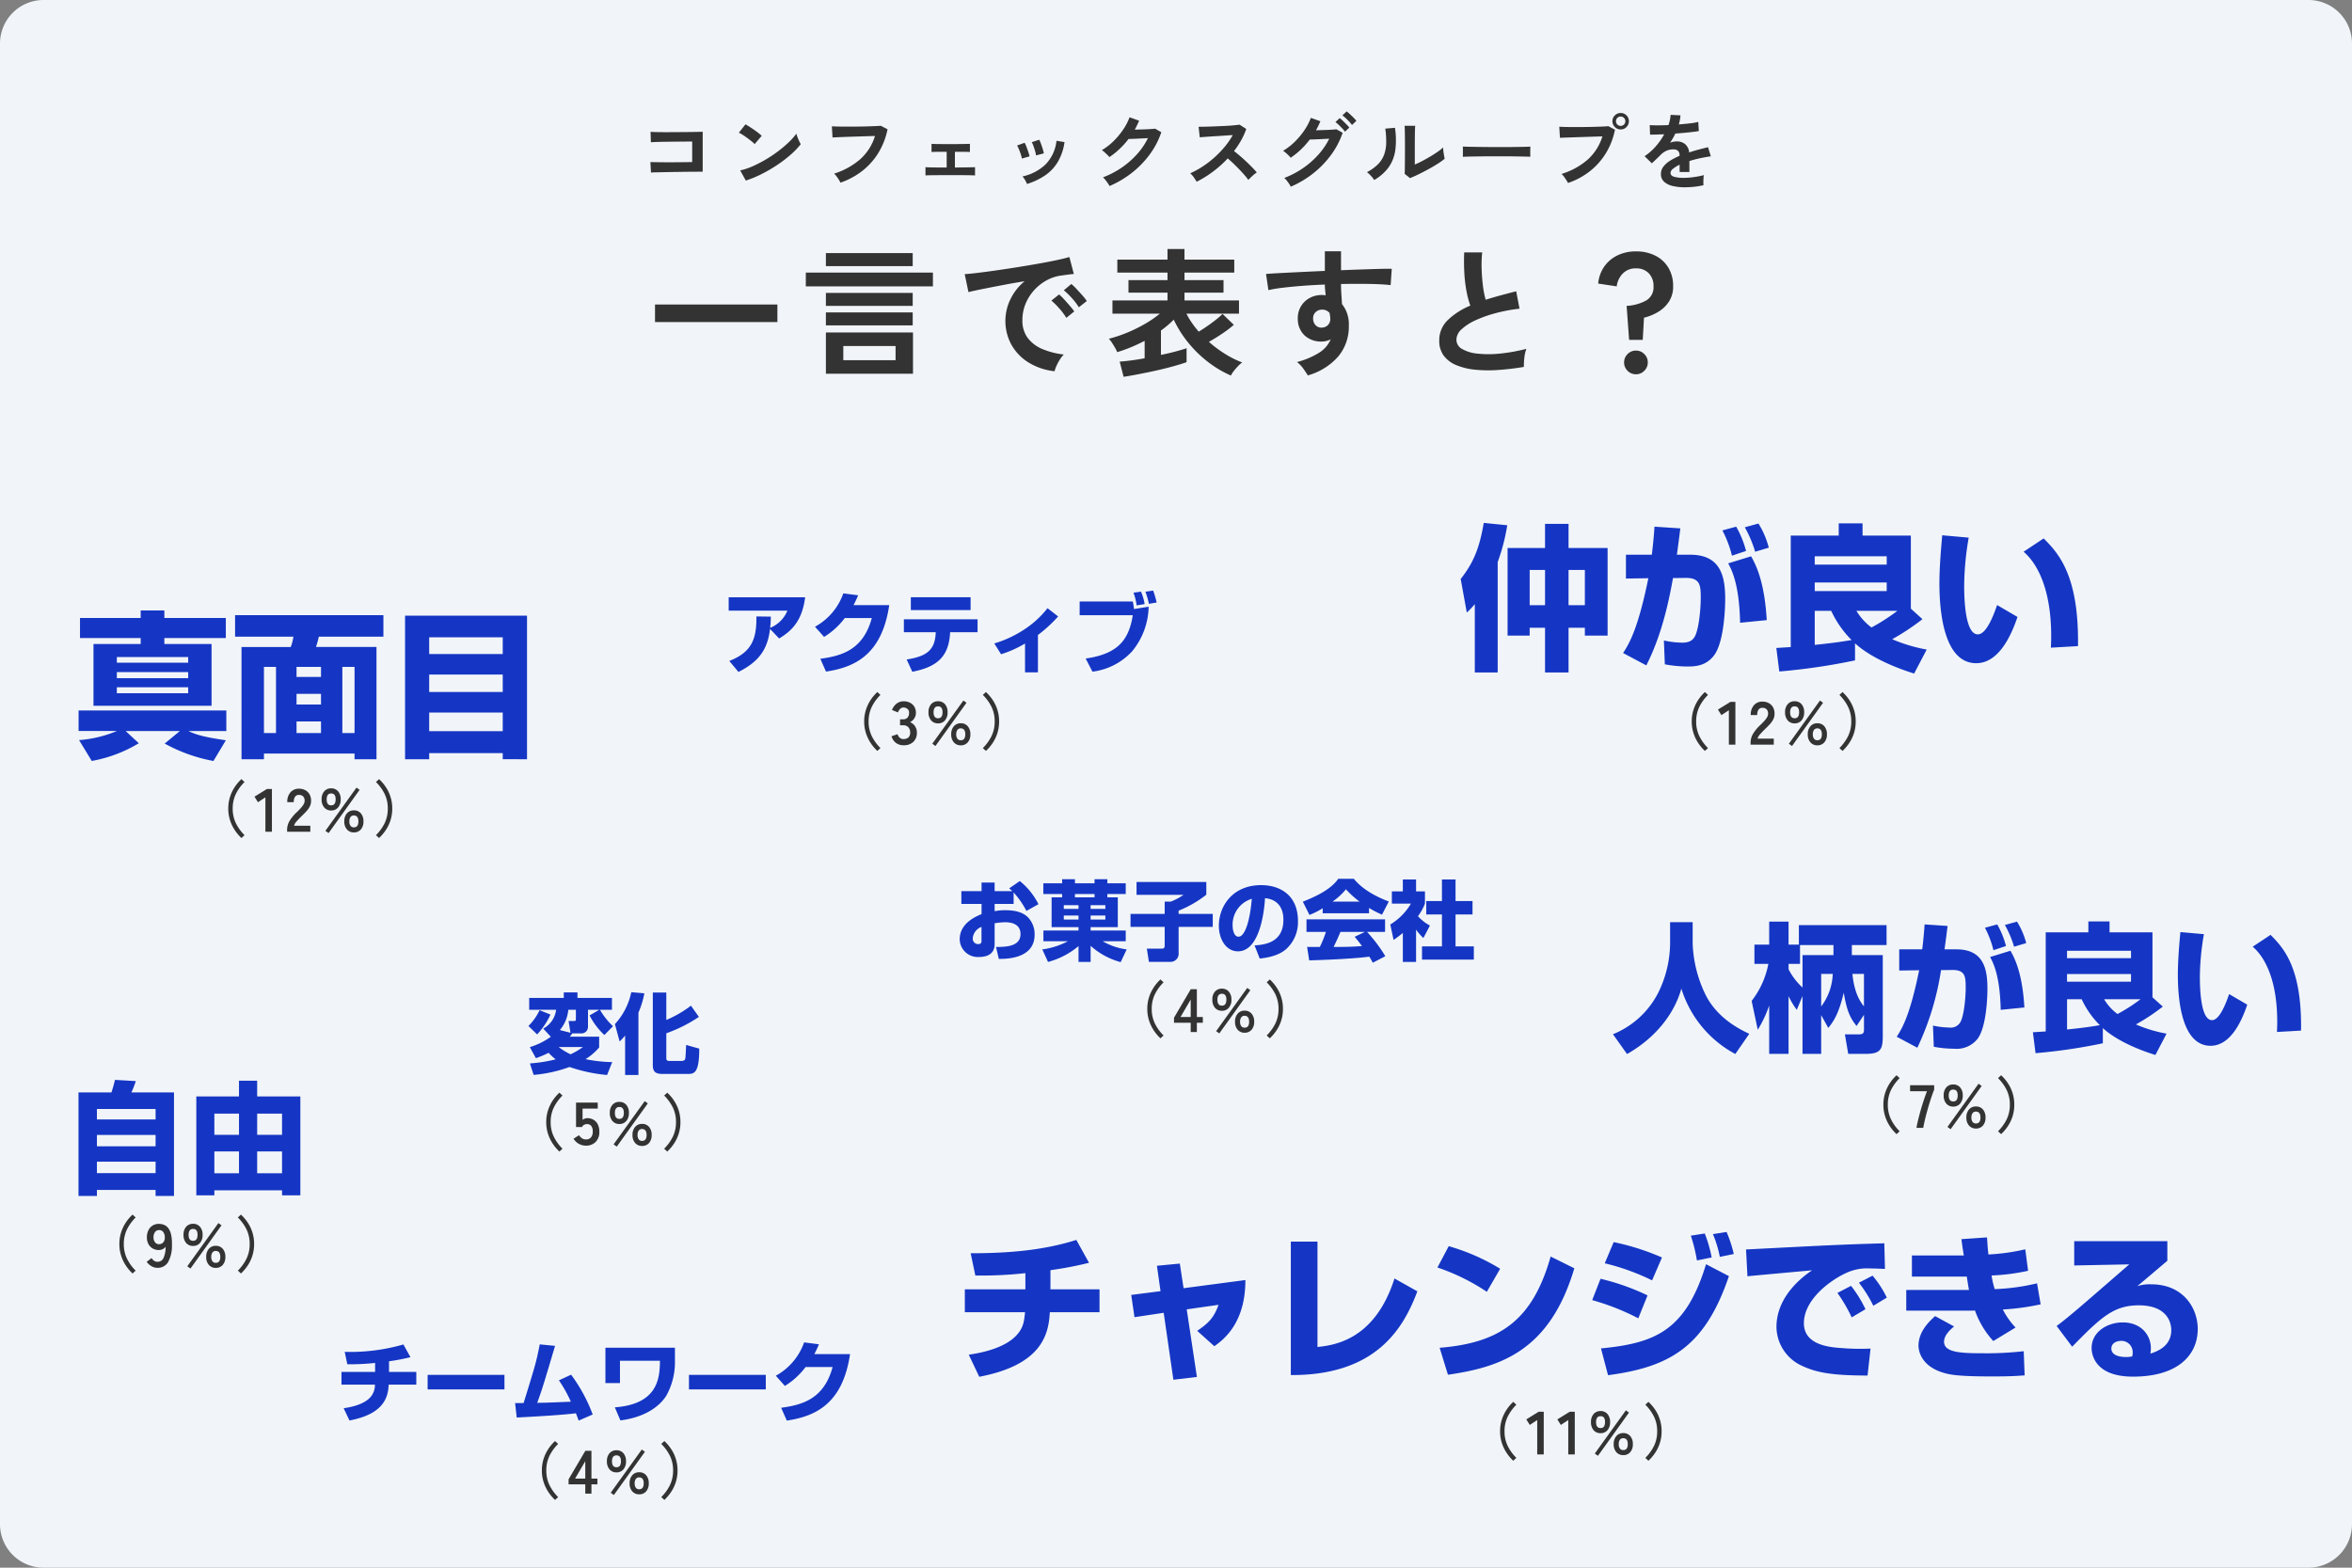 <?xml version="1.0" encoding="UTF-8"?>
<svg xmlns="http://www.w3.org/2000/svg" width="540" height="360" viewBox="0 0 540 360">
  <rect x="0" y="0" width="540" height="360" fill="#808080" stroke="none"/>
  <g id="グループ_2343" data-name="グループ 2343" transform="translate(-6026 1154)">
    <path id="パス_1299" data-name="パス 1299" d="M10,0H530a10,10,0,0,1,10,10V350a10,10,0,0,1-10,10H10A10,10,0,0,1,0,350V10A10,10,0,0,1,10,0Z" transform="translate(6026 -1154)" fill="#f1f5f9"></path>
    <path id="パス_1324" data-name="パス 1324" d="M-119.616-10.048V-14.08h28.1v4.032ZM-80.384,1.824V-7.648h20V1.824ZM-84.992-18.24v-3.168h29.184v3.168Zm4.608-4.64v-3.008h19.936v3.008Zm0,13.6v-2.976h19.936V-9.28Zm0-4.48v-2.976h19.936v2.976Zm4,12.48h12V-4.544h-12Zm48.512,2.528A14.249,14.249,0,0,1-33.76-.7a11.267,11.267,0,0,1-3.984-4.064,11.289,11.289,0,0,1-1.424-5.7,11.2,11.2,0,0,1,1.1-4.7,12.208,12.208,0,0,1,3.312-4.256q-2.56.416-5.1.9t-4.608.9q-2.064.416-3.184.7l-.864-4.128q1.056-.064,2.928-.288t4.224-.56q2.352-.336,4.864-.736t4.864-.816q2.352-.416,4.224-.816t2.928-.72l1.024,3.9q-.512.032-1.232.128t-1.616.224a9.558,9.558,0,0,0-3.36,1.088,10.907,10.907,0,0,0-2.864,2.24,10.7,10.7,0,0,0-2,3.136,9.77,9.77,0,0,0-.736,3.808,6.547,6.547,0,0,0,1.248,4.1,8.187,8.187,0,0,0,3.408,2.544A17.84,17.84,0,0,0-25.76-2.592a6.685,6.685,0,0,0-.928,1.2,11.8,11.8,0,0,0-.768,1.44A6,6,0,0,0-27.872,1.248ZM-22.3-13.44a14.708,14.708,0,0,0-1.616-2.112,16.55,16.55,0,0,0-1.84-1.792l1.728-1.44a11.729,11.729,0,0,1,1.168,1.12q.688.736,1.36,1.488a11.051,11.051,0,0,1,1.024,1.3Zm-2.88,2.432a14.279,14.279,0,0,0-1.6-2.144,18.287,18.287,0,0,0-1.824-1.824l1.76-1.408a10.749,10.749,0,0,1,1.152,1.12q.672.736,1.328,1.5a16.273,16.273,0,0,1,1.008,1.28ZM-12.032,2.528l-.9-3.488q.992-.064,2.5-.256T-7.2-1.728v-4q-1.536.8-3.12,1.456A33.408,33.408,0,0,1-13.5-3.136a6.711,6.711,0,0,0-.464-.944q-.336-.592-.72-1.184a5.827,5.827,0,0,0-.736-.944,31.2,31.2,0,0,0,4.1-1.36A34.539,34.539,0,0,0-7.28-9.536a25.51,25.51,0,0,0,3.568-2.432h-10.88v-3.04h12.64V-16.8h-8.96v-2.88h8.96v-1.728h-11.52v-2.976h11.52v-2.432h3.9v2.432H13.376v2.976H1.952v1.728h8.96v2.88H1.952v1.792H14.464v3.04H2.4A17.441,17.441,0,0,0,3.664-9.84a23.317,23.317,0,0,0,1.552,2q.96-.576,2-1.3t1.968-1.456a17.831,17.831,0,0,0,1.5-1.312l2.592,2.5a25.923,25.923,0,0,1-2.656,2.016Q9.056-6.336,7.552-5.5a27.893,27.893,0,0,0,3.84,2.848A21.7,21.7,0,0,0,15.2-.768a6.493,6.493,0,0,0-.928.816,14.115,14.115,0,0,0-.976,1.12,5.708,5.708,0,0,0-.688,1.072A24.431,24.431,0,0,1,7.328-.9,27.16,27.16,0,0,1,2.784-5.344a25.376,25.376,0,0,1-3.3-5.248q-.672.672-1.408,1.3T-3.456-8.1v5.6Q-1.6-2.88-.032-3.3t2.464-.736v3.2q-.864.32-2.24.72t-3.008.8q-1.632.4-3.328.752t-3.232.64Q-10.912,2.368-12.032,2.528Zm42.3-.32q-.384-.64-1.024-1.536A7.206,7.206,0,0,0,27.776-.864a17.84,17.84,0,0,0,5.216-2.224A6.772,6.772,0,0,0,35.52-6.08a4.544,4.544,0,0,1-2.048.512,5.545,5.545,0,0,1-3.92-1.376,5.114,5.114,0,0,1-1.584-3.712,5.333,5.333,0,0,1,.64-2.864,5.18,5.18,0,0,1,1.984-2,5.736,5.736,0,0,1,2.912-.736q.256,0,.448.016t.416.048q-.064-.576-.128-1.184a12.238,12.238,0,0,1-.064-1.28q-2.592.1-5.056.288t-4.512.432a30.249,30.249,0,0,0-3.392.56l-.544-3.712q1.152-.1,3.232-.208t4.752-.24q2.672-.128,5.52-.256V-26.3h3.712v4.352q2.5-.1,4.768-.176t4.064-.128q1.792-.048,2.816-.016l-.256,3.744q-1.856-.224-4.912-.272t-6.48.016q0,1.152.08,2.336t.144,2.272A7.382,7.382,0,0,1,39.68-9.248,10.656,10.656,0,0,1,37.216-2.1,14.588,14.588,0,0,1,30.272,2.208ZM33.5-8.768a2.053,2.053,0,0,0,1.408-.608,1.971,1.971,0,0,0,.512-1.408,4.431,4.431,0,0,0-.048-.624q-.048-.336-.112-.72a2.157,2.157,0,0,0-1.7-.768,2.1,2.1,0,0,0-1.5.576,1.842,1.842,0,0,0-.576,1.472,2.122,2.122,0,0,0,.56,1.52A1.817,1.817,0,0,0,33.5-8.768ZM79.872.256a58.271,58.271,0,0,1-5.856.7A31.2,31.2,0,0,1,68.7.9a15.1,15.1,0,0,1-4.32-1.04,6.832,6.832,0,0,1-2.9-2.176,5.639,5.639,0,0,1-1.04-3.472,6.385,6.385,0,0,1,1.936-4.688,16.513,16.513,0,0,1,5.2-3.344,20.674,20.674,0,0,1-.88-3.312,32.356,32.356,0,0,1-.5-4.224q-.128-2.288-.032-4.688H70.3a27.159,27.159,0,0,0-.128,3.792q.064,2.032.3,3.888a22.118,22.118,0,0,0,.624,3.2q1.6-.512,3.376-.992t3.632-.96l.768,4a37.607,37.607,0,0,0-5.408,1.008,28.664,28.664,0,0,0-4.64,1.632A12.019,12.019,0,0,0,65.584-8.4a3.294,3.294,0,0,0-1.2,2.384,2.432,2.432,0,0,0,1.28,2.144A8.633,8.633,0,0,0,69.184-2.8a24.215,24.215,0,0,0,5.136,0,39.452,39.452,0,0,0,6.128-1.1,8.108,8.108,0,0,0-.464,2.048A14.286,14.286,0,0,0,79.872.256Zm24.16-6.208-.576-7.808A10.431,10.431,0,0,0,108-15.024a3.5,3.5,0,0,0,1.632-3.216,4.133,4.133,0,0,0-1.088-3.008,3.915,3.915,0,0,0-2.944-1.12,4.038,4.038,0,0,0-3.008,1.168,5.118,5.118,0,0,0-1.408,2.96l-4.256-.64A8.118,8.118,0,0,1,98.3-22.752a7.82,7.82,0,0,1,3.04-2.592,9.52,9.52,0,0,1,4.256-.928,9.747,9.747,0,0,1,4.416.96,7.29,7.29,0,0,1,3.024,2.768,8.1,8.1,0,0,1,1.1,4.3,6.293,6.293,0,0,1-.88,3.376,7.482,7.482,0,0,1-2.384,2.384,11.494,11.494,0,0,1-3.424,1.44l-.288,5.088Zm1.568,7.9a2.619,2.619,0,0,1-1.92-.8,2.619,2.619,0,0,1-.8-1.92,2.619,2.619,0,0,1,.8-1.92,2.619,2.619,0,0,1,1.92-.8,2.619,2.619,0,0,1,1.92.8,2.619,2.619,0,0,1,.8,1.92,2.619,2.619,0,0,1-.8,1.92A2.619,2.619,0,0,1,105.6,1.952Z" transform="translate(6296 -1070)" fill="#333"></path>
    <path id="パス_1316" data-name="パス 1316" d="M-52.272-25.164h-8.6V-5.04H-55.8v-1.8h3.528V3.42h5.4V-6.84h3.744v1.8h5.22V-25.164h-8.964v-5.544h-5.4Zm0,5.04v8.1H-55.8v-8.1Zm9.144,0v8.1h-3.744v-8.1ZM-68.4,3.42h5.256V-21.924a45.384,45.384,0,0,0,2.2-8.46l-5.4-.54c-1.044,6.228-2.592,9.432-5.292,12.888l1.4,7.7A16.854,16.854,0,0,0-68.4-12.276Zm41.256-33.48c-.108,1.692-.288,3.816-.612,6.444H-33.7v5.472l5.148-.072c-2.3,11.232-4.212,14.76-5.8,17.172L-29.016,1.8c3.168-6.264,4.9-13.14,6.12-20.052l2.88-.036c3.42-.036,3.492,1.764,3.492,4.644,0,2.592-.468,7.524-1.476,9-.36.54-.972,1.224-2.772,1.224a21.1,21.1,0,0,1-4.212-.5l.216,5.472a27.82,27.82,0,0,0,5.22.5c1.836,0,4.248-.144,6.084-2.556,2.3-3.06,2.556-10.872,2.556-12.924,0-4.86-.828-10.188-7.992-10.188H-22c.432-3.1.612-4.644.792-6.048ZM-1.368-8.6c-.432-7.236-1.8-11.592-3.6-14.652l-5.256,1.62C-9.5-20.3-7.668-16.992-7.488-7.992ZM-.9-25.236A19.7,19.7,0,0,0-3.276-30.78l-3.132.864A27.188,27.188,0,0,1-4.032-24.3Zm-5.22.756a22.464,22.464,0,0,0-2.268-5.58l-3.168.864a25.318,25.318,0,0,1,2.2,5.8Zm32.292,7.236v1.98H9.648v-1.98ZM1.512,3.2A142.521,142.521,0,0,0,18.9.648V-3.276C21.6-.756,26.46,1.8,32.472,3.672l2.88-5.508a36.6,36.6,0,0,1-7.92-2.376A52.819,52.819,0,0,0,34.38-8.82l-2.664-2.412V-28.008H20.628v-2.808H15.156v2.808H4.14v25.6C3.132-2.34,2.3-2.3.828-2.2ZM13.428-10.728a23.35,23.35,0,0,0,4.68,6.7c-2.808.5-5.652.828-8.46,1.116v-7.812ZM26.172-23.256v1.908H9.648v-1.908ZM28.62-10.728a44.421,44.421,0,0,1-5.94,3.816,13.1,13.1,0,0,1-3.456-3.816Zm10.3-17.352c-.252,2.88-.648,7.308-.648,11.016,0,6.012.864,18.36,8.46,18.36,5.58,0,8.388-7.452,9.468-10.62l-4.68-2.736c-1.008,2.952-2.592,6.732-4.428,6.732-2.88,0-3.132-7.92-3.132-11.2A66.732,66.732,0,0,1,45-27.54ZM70.092-2.628c.252-16.452-4.644-21.456-7.884-24.732L57.6-24.3c2.3,1.944,6.336,7.164,6.336,19.44,0,1.116-.036,1.872-.072,2.592Z" transform="translate(6433 -1003)" fill="#1536c4"></path>
    <path id="パス_1323" data-name="パス 1323" d="M12.432,1.442A10.2,10.2,0,0,1,10.871-.42,9.206,9.206,0,0,1,9.8-2.688,8.632,8.632,0,0,1,9.408-5.32,8.679,8.679,0,0,1,9.8-7.966a9.206,9.206,0,0,1,1.071-2.268,9.8,9.8,0,0,1,1.561-1.848l.714.658a10.251,10.251,0,0,0-1.995,2.751A7.546,7.546,0,0,0,10.43-5.32a7.558,7.558,0,0,0,.721,3.346A10.21,10.21,0,0,0,13.146.784ZM17.934,0V-7.9l-1.708,1.12-.8-1.274,2.856-1.764h1.148V0Zm4.984,0V-.462a4.01,4.01,0,0,1,.525-1.96A9.39,9.39,0,0,1,25.2-4.55q.434-.42.826-.847a5.462,5.462,0,0,0,.644-.84,1.644,1.644,0,0,0,.266-.791,1.445,1.445,0,0,0-.329-1.078,1.3,1.3,0,0,0-.973-.35,1.008,1.008,0,0,0-.9.434A2.156,2.156,0,0,0,24.444-6.8H22.96A3.239,3.239,0,0,1,23.7-9.072a2.5,2.5,0,0,1,1.932-.812,3.058,3.058,0,0,1,1.449.336,2.438,2.438,0,0,1,1,.98,2.986,2.986,0,0,1,.336,1.582,2.708,2.708,0,0,1-.308,1.218,5.134,5.134,0,0,1-.777,1.085q-.483.525-1.1,1.113-.644.63-1.141,1.2a2.361,2.361,0,0,0-.581.994h3.738V0ZM33.04-4.886a2.019,2.019,0,0,1-1.6-.686,2.746,2.746,0,0,1-.6-1.876,2.675,2.675,0,0,1,.6-1.841,2.029,2.029,0,0,1,1.6-.679,2.013,2.013,0,0,1,1.582.679,2.675,2.675,0,0,1,.6,1.841,2.746,2.746,0,0,1-.6,1.876A2,2,0,0,1,33.04-4.886ZM38.248.154a2.034,2.034,0,0,1-1.589-.679,2.656,2.656,0,0,1-.609-1.841,2.7,2.7,0,0,1,.609-1.862,2.024,2.024,0,0,1,1.589-.686,2.019,2.019,0,0,1,1.6.686,2.724,2.724,0,0,1,.6,1.862,2.675,2.675,0,0,1-.6,1.841A2.029,2.029,0,0,1,38.248.154Zm-5.81.154L31.71-.21l7.14-9.926.714.518Zm5.81-1.316q1.036,0,1.036-1.358T38.248-3.738a.92.92,0,0,0-.763.343,1.632,1.632,0,0,0-.273,1.029,1.605,1.605,0,0,0,.273,1.015A.92.92,0,0,0,38.248-1.008ZM33.04-6.062q1.022,0,1.022-1.386,0-1.344-1.022-1.344T32-7.448Q32-6.062,33.04-6.062Zm10.99,7.5L43.316.784a10.21,10.21,0,0,0,1.995-2.758,7.558,7.558,0,0,0,.721-3.346,7.546,7.546,0,0,0-.721-3.353,10.251,10.251,0,0,0-1.995-2.751l.714-.658A10.013,10.013,0,0,1,45.6-10.234a8.882,8.882,0,0,1,1.071,2.268,8.825,8.825,0,0,1,.385,2.646,8.777,8.777,0,0,1-.385,2.632A8.882,8.882,0,0,1,45.6-.42,10.424,10.424,0,0,1,44.03,1.442Z" transform="translate(6405 -983)" fill="#333"></path>
    <path id="パス_1377" data-name="パス 1377" d="M-38.7-29.088H-52.632v4.608H-38.7v1.368H-49.536V-8.928h27.108V-23.112H-33.264V-24.48h14.112v-4.608H-33.264v-1.728H-38.7Zm10.908,12.42v1.4h-16.38v-1.4Zm0-3.456v1.3h-16.38v-1.3Zm0,6.948v1.368h-16.38v-1.368Zm-22.14,16.92a31.658,31.658,0,0,0,10.8-4.068l-3.024-2.808H-29.7l-3.492,2.88a36.824,36.824,0,0,0,11.2,4l2.844-4.752c-4.824-.72-6.732-1.224-8.6-2.124h8.712V-7.848H-52.956v4.716h8.784a27.644,27.644,0,0,1-8.676,2.088Zm66.96-33.48H-17.028V-24.8H-3.636a11.34,11.34,0,0,1-.612,2.376h-11.3V3.348H-10.4v-1.3H10.4v1.3h5.04V-22.428H1.548A21.123,21.123,0,0,0,2.2-24.8H17.028ZM10.4-17.856V-2.664H7.6V-17.856Zm-7.7,0v2.3H-2.916v-2.3Zm0,6.192v2.448H-2.916v-2.448Zm0,6.336v2.664H-2.916V-5.328ZM-7.632-17.856V-2.664H-10.4V-17.856ZM22,3.348H27.54v-1.4H44.424v1.4H50V-29.628H22ZM44.424-12.1H27.54v-4H44.424Zm0-8.712H27.54V-24.66H44.424ZM27.54-7.38H44.424V-3.1H27.54Z" transform="translate(6097 -983)" fill="#1536c4"></path>
    <path id="パス_1381" data-name="パス 1381" d="M12.432,1.442A10.2,10.2,0,0,1,10.871-.42,9.206,9.206,0,0,1,9.8-2.688,8.632,8.632,0,0,1,9.408-5.32,8.679,8.679,0,0,1,9.8-7.966a9.206,9.206,0,0,1,1.071-2.268,9.8,9.8,0,0,1,1.561-1.848l.714.658a10.251,10.251,0,0,0-1.995,2.751A7.546,7.546,0,0,0,10.43-5.32a7.558,7.558,0,0,0,.721,3.346A10.21,10.21,0,0,0,13.146.784ZM17.934,0V-7.9l-1.708,1.12-.8-1.274,2.856-1.764h1.148V0Zm4.984,0V-.462a4.01,4.01,0,0,1,.525-1.96A9.39,9.39,0,0,1,25.2-4.55q.434-.42.826-.847a5.462,5.462,0,0,0,.644-.84,1.644,1.644,0,0,0,.266-.791,1.445,1.445,0,0,0-.329-1.078,1.3,1.3,0,0,0-.973-.35,1.008,1.008,0,0,0-.9.434A2.156,2.156,0,0,0,24.444-6.8H22.96A3.239,3.239,0,0,1,23.7-9.072a2.5,2.5,0,0,1,1.932-.812,3.058,3.058,0,0,1,1.449.336,2.438,2.438,0,0,1,1,.98,2.986,2.986,0,0,1,.336,1.582,2.708,2.708,0,0,1-.308,1.218,5.134,5.134,0,0,1-.777,1.085q-.483.525-1.1,1.113-.644.63-1.141,1.2a2.361,2.361,0,0,0-.581.994h3.738V0ZM33.04-4.886a2.019,2.019,0,0,1-1.6-.686,2.746,2.746,0,0,1-.6-1.876,2.675,2.675,0,0,1,.6-1.841,2.029,2.029,0,0,1,1.6-.679,2.013,2.013,0,0,1,1.582.679,2.675,2.675,0,0,1,.6,1.841,2.746,2.746,0,0,1-.6,1.876A2,2,0,0,1,33.04-4.886ZM38.248.154a2.034,2.034,0,0,1-1.589-.679,2.656,2.656,0,0,1-.609-1.841,2.7,2.7,0,0,1,.609-1.862,2.024,2.024,0,0,1,1.589-.686,2.019,2.019,0,0,1,1.6.686,2.724,2.724,0,0,1,.6,1.862,2.675,2.675,0,0,1-.6,1.841A2.029,2.029,0,0,1,38.248.154Zm-5.81.154L31.71-.21l7.14-9.926.714.518Zm5.81-1.316q1.036,0,1.036-1.358T38.248-3.738a.92.92,0,0,0-.763.343,1.632,1.632,0,0,0-.273,1.029,1.605,1.605,0,0,0,.273,1.015A.92.92,0,0,0,38.248-1.008ZM33.04-6.062q1.022,0,1.022-1.386,0-1.344-1.022-1.344T32-7.448Q32-6.062,33.04-6.062Zm10.99,7.5L43.316.784a10.21,10.21,0,0,0,1.995-2.758,7.558,7.558,0,0,0,.721-3.346,7.546,7.546,0,0,0-.721-3.353,10.251,10.251,0,0,0-1.995-2.751l.714-.658A10.013,10.013,0,0,1,45.6-10.234a8.882,8.882,0,0,1,1.071,2.268,8.825,8.825,0,0,1,.385,2.646,8.777,8.777,0,0,1-.385,2.632A8.882,8.882,0,0,1,45.6-.42,10.424,10.424,0,0,1,44.03,1.442Z" transform="translate(6069 -963)" fill="#333"></path>
    <path id="パス_1305" data-name="パス 1305" d="M-121.824-22.32a85.37,85.37,0,0,0,8.856-1.692l-2.916-5.256c-7.812,2.484-16.056,3.06-24.264,3.06l1.08,5.112a91.7,91.7,0,0,0,11.484-.54v3.708h-13.9v5.256h13.824c-.216,2.16-.36,3.744-2.268,5.616-3.1,3.024-8.928,3.888-10.656,4.14l2.412,5.076c14.184-2.7,15.948-9.54,16.2-14.832h11.412v-5.256h-11.268ZM-96.552-17.5l-6.732.864.756,5.112,6.7-1.008L-93.6,2.844l5.4-.648L-90.54-13.32l7.308-1.044c-1.08,2.988-2.268,4.176-4.9,5.976L-84.2-4.86c1.872-1.332,7.164-5.112,7.128-15.192L-91.26-18.18l-.864-5.652-5.256.5Zm36.036-11.376h-6.12V1.764c19.8.108,25.956-11.016,29.052-19.224l-5.256-2.952C-47.376-6.12-56.916-5.076-60.516-4.68Zm41.94,6.228a47.5,47.5,0,0,0-11.808-5.184l-2.592,4.9a47.457,47.457,0,0,1,11.34,5.58ZM-30.564,1.692C-18.252-.072-7.128-3.96-1.548-22.752l-5.436-2.7C-11.088-10.944-18.468-5.616-32.472-4.5Zm49.14-26.928A55.915,55.915,0,0,0,7.488-28.764L5.436-23.9A51.844,51.844,0,0,1,16.308-19.98Zm11.412,0A31.047,31.047,0,0,0,28.4-30.744l-3.2.5a35.96,35.96,0,0,1,1.4,5.688Zm5.076-.792A29.875,29.875,0,0,0,33.408-31.1l-3.132.5a26.73,26.73,0,0,1,1.584,5.22Zm-19.8,9.5a52.756,52.756,0,0,0-10.8-3.816l-1.908,4.9A55.21,55.21,0,0,1,13.14-11.268ZM6.192,1.8c14.4-1.908,22.284-6.66,27.756-22.752l-5.256-2.736C24.012-8.28,16.812-5.544,4.572-4.356ZM65.3-13.356a28.458,28.458,0,0,0-3.312-5.364L58.86-17.1a37.114,37.114,0,0,1,3.276,5.616Zm4.9-2.664a24.33,24.33,0,0,0-3.276-5.04l-3.132,1.62A30.268,30.268,0,0,1,67.1-14.148Zm-.576-12.492a4.368,4.368,0,0,1-.648.036c-9.468.288-11.628.4-31.1,1.4l.324,6.156c2.088-.216,12.492-1.152,14.832-1.368-4.536,3.06-8.172,7.56-8.172,13A9.935,9.935,0,0,0,50.8-.324c3.168,1.476,6.66,2.2,14.976,2.2l.684-6.192a52.141,52.141,0,0,1-6.48-.108c-2.736-.18-8.82-.612-8.82-5.724,0-5.508,6.228-9.936,9.612-11.484a11.276,11.276,0,0,1,5.58-1.08c1.332,0,2.592.072,3.42.108Zm17.712-.936c.108.972.144,1.26.54,3.744H75.96v4.86h12.6c.324,2.088.36,2.34.5,3.06h-14.4v4.752H89.712a3.936,3.936,0,0,0,.72-.036,20.542,20.542,0,0,0,4.212,7.02l5.112-3.1a17.247,17.247,0,0,1-2.916-4.14,54.973,54.973,0,0,0,8.676-1.188l-.828-4.824a49.052,49.052,0,0,1-9.72,1.332,20.948,20.948,0,0,1-.72-3.132,47.505,47.505,0,0,0,8.388-1.08l-.648-4.932a47.879,47.879,0,0,1-8.46,1.188c-.144-1.152-.216-2.232-.324-3.924ZM81.288-11.772c-1.188,1.08-3.816,3.42-3.816,6.8,0,1.224.648,4.932,6.3,6.372,1.584.4,3.888.684,10.764.684,4.068,0,6.048-.144,7.308-.252l-.216-5.544a75.872,75.872,0,0,1-9.576.468c-4.824,0-8.712-.18-8.712-2.628,0-1.584,1.512-2.844,2.3-3.528ZM113.22-28.98v5.58l12.636-.252C113.508-12.924,112.14-11.736,109.188-9.5l3.564,4.752c6.624-6.768,9.54-9.5,15.3-9.5,6.084,0,7.452,3.492,7.452,5.688,0,2.736-1.728,4.464-4.788,5.4a7.692,7.692,0,0,0,.108-1.224c0-2.952-2.16-5.94-6.48-5.94-3.456,0-7.128,2.124-7.128,5.9,0,.756.18,6.552,9.5,6.552,10.368,0,14.868-5,14.868-10.944,0-4.824-3.348-10.26-10.692-10.26a8.973,8.973,0,0,0-3.2.432c1.152-.936,1.476-1.224,6.912-5.832v-4.5ZM126.54-2.52a6.321,6.321,0,0,1-1.368.144c-.828,0-3.42-.108-3.42-1.944,0-1.08.936-1.764,2.3-1.764a2.581,2.581,0,0,1,2.592,2.736A3.269,3.269,0,0,1,126.54-2.52Z" transform="translate(6389 -840)" fill="#1536c4"></path>
    <path id="パス_1328" data-name="パス 1328" d="M12.432,1.442A10.2,10.2,0,0,1,10.871-.42,9.206,9.206,0,0,1,9.8-2.688,8.632,8.632,0,0,1,9.408-5.32,8.679,8.679,0,0,1,9.8-7.966a9.206,9.206,0,0,1,1.071-2.268,9.8,9.8,0,0,1,1.561-1.848l.714.658a10.251,10.251,0,0,0-1.995,2.751A7.546,7.546,0,0,0,10.43-5.32a7.558,7.558,0,0,0,.721,3.346A10.21,10.21,0,0,0,13.146.784ZM17.934,0V-7.9l-1.708,1.12-.8-1.274,2.856-1.764h1.148V0ZM25.06,0V-7.9l-1.708,1.12-.8-1.274L25.41-9.814h1.148V0Zm7.42-4.886a2.019,2.019,0,0,1-1.6-.686,2.746,2.746,0,0,1-.6-1.876,2.675,2.675,0,0,1,.6-1.841,2.029,2.029,0,0,1,1.6-.679,2.013,2.013,0,0,1,1.582.679,2.675,2.675,0,0,1,.6,1.841,2.746,2.746,0,0,1-.6,1.876A2,2,0,0,1,32.48-4.886ZM37.688.154A2.034,2.034,0,0,1,36.1-.525a2.656,2.656,0,0,1-.609-1.841A2.7,2.7,0,0,1,36.1-4.228a2.024,2.024,0,0,1,1.589-.686,2.019,2.019,0,0,1,1.6.686,2.724,2.724,0,0,1,.6,1.862,2.675,2.675,0,0,1-.6,1.841A2.029,2.029,0,0,1,37.688.154Zm-5.81.154L31.15-.21l7.14-9.926L39-9.618Zm5.81-1.316q1.036,0,1.036-1.358T37.688-3.738a.92.92,0,0,0-.763.343,1.632,1.632,0,0,0-.273,1.029,1.605,1.605,0,0,0,.273,1.015A.92.92,0,0,0,37.688-1.008ZM32.48-6.062q1.022,0,1.022-1.386,0-1.344-1.022-1.344T31.444-7.448Q31.444-6.062,32.48-6.062Zm10.99,7.5L42.756.784a10.21,10.21,0,0,0,1.995-2.758,7.558,7.558,0,0,0,.721-3.346,7.546,7.546,0,0,0-.721-3.353,10.251,10.251,0,0,0-1.995-2.751l.714-.658a10.013,10.013,0,0,1,1.568,1.848,8.882,8.882,0,0,1,1.071,2.268,8.825,8.825,0,0,1,.385,2.646,8.777,8.777,0,0,1-.385,2.632A8.882,8.882,0,0,1,45.038-.42,10.424,10.424,0,0,1,43.47,1.442Z" transform="translate(6361 -820)" fill="#333"></path>
    <path id="パス_1382" data-name="パス 1382" d="M-24.976,2.632h4.228V1.26H-7.28V2.632h4.228V-21.14h-9.772a26.6,26.6,0,0,0,1.008-2.6l-4.788-.28c-.224.952-.476,1.876-.812,2.884h-7.56Zm17.7-11.4H-20.748v-2.6H-7.28Zm0-6.16H-20.748v-2.408H-7.28Zm0,9.688V-2.6H-20.748V-5.236ZM11.872-23.828v3.612h-9.8V2.492H6.216V1.344h15.54V2.492h4.2V-20.216H16.044v-3.612Zm9.884,7.56V-11.4H16.044v-4.872Zm0,8.68v5.012H16.044V-7.588Zm-9.884-8.68V-11.4H6.216v-4.872Zm0,8.68v5.012H6.216V-7.588Z" transform="translate(6069 -882)" fill="#1536c4"></path>
    <path id="パス_1383" data-name="パス 1383" d="M12.432,1.442A10.2,10.2,0,0,1,10.871-.42,9.206,9.206,0,0,1,9.8-2.688,8.632,8.632,0,0,1,9.408-5.32,8.679,8.679,0,0,1,9.8-7.966a9.206,9.206,0,0,1,1.071-2.268,9.8,9.8,0,0,1,1.561-1.848l.714.658a10.251,10.251,0,0,0-1.995,2.751A7.546,7.546,0,0,0,10.43-5.32a7.558,7.558,0,0,0,.721,3.346A10.21,10.21,0,0,0,13.146.784ZM18.144.14a2.7,2.7,0,0,1-1.393-.392,3.274,3.274,0,0,1-1.071-.994L16.8-2.1a2.2,2.2,0,0,0,.581.623,1.294,1.294,0,0,0,.763.231,1.476,1.476,0,0,0,1.4-.875A6.067,6.067,0,0,0,20.02-4.7a1.619,1.619,0,0,1-.672.553,2.062,2.062,0,0,1-.882.2,2.779,2.779,0,0,1-1.407-.357,2.547,2.547,0,0,1-.98-1.008,3.171,3.171,0,0,1-.357-1.547,3.632,3.632,0,0,1,.336-1.6,2.646,2.646,0,0,1,.952-1.092,2.568,2.568,0,0,1,1.428-.4,3.365,3.365,0,0,1,1.169.2,2.313,2.313,0,0,1,.98.714,3.709,3.709,0,0,1,.672,1.449,9.085,9.085,0,0,1,.217,2.408,7.786,7.786,0,0,1-.9,4.039A2.739,2.739,0,0,1,18.144.14Zm.336-5.432A1.251,1.251,0,0,0,19.5-5.733a1.626,1.626,0,0,0,.336-1.141A2.034,2.034,0,0,0,19.467-8.1a1.131,1.131,0,0,0-.931-.427,1.112,1.112,0,0,0-.945.462,1.969,1.969,0,0,0-.343,1.2,1.775,1.775,0,0,0,.343,1.134A1.081,1.081,0,0,0,18.48-5.292Zm7.854.406a2.019,2.019,0,0,1-1.6-.686,2.746,2.746,0,0,1-.6-1.876,2.675,2.675,0,0,1,.6-1.841,2.029,2.029,0,0,1,1.6-.679,2.013,2.013,0,0,1,1.582.679,2.675,2.675,0,0,1,.6,1.841,2.746,2.746,0,0,1-.6,1.876A2,2,0,0,1,26.334-4.886ZM31.542.154a2.034,2.034,0,0,1-1.589-.679,2.656,2.656,0,0,1-.609-1.841,2.7,2.7,0,0,1,.609-1.862,2.024,2.024,0,0,1,1.589-.686,2.019,2.019,0,0,1,1.6.686,2.724,2.724,0,0,1,.6,1.862,2.675,2.675,0,0,1-.6,1.841A2.029,2.029,0,0,1,31.542.154Zm-5.81.154L25-.21l7.14-9.926.714.518Zm5.81-1.316q1.036,0,1.036-1.358T31.542-3.738a.92.92,0,0,0-.763.343,1.632,1.632,0,0,0-.273,1.029,1.605,1.605,0,0,0,.273,1.015A.92.92,0,0,0,31.542-1.008ZM26.334-6.062q1.022,0,1.022-1.386,0-1.344-1.022-1.344T25.3-7.448Q25.3-6.062,26.334-6.062Zm10.99,7.5L36.61.784A10.21,10.21,0,0,0,38.6-1.974a7.558,7.558,0,0,0,.721-3.346A7.546,7.546,0,0,0,38.6-8.673a10.251,10.251,0,0,0-1.995-2.751l.714-.658a10.013,10.013,0,0,1,1.568,1.848,8.882,8.882,0,0,1,1.071,2.268,8.825,8.825,0,0,1,.385,2.646,8.777,8.777,0,0,1-.385,2.632A8.882,8.882,0,0,1,38.892-.42,10.424,10.424,0,0,1,37.324,1.442Z" transform="translate(6044 -863)" fill="#333"></path>
    <path id="パス_1306" data-name="パス 1306" d="M-66.56-22.272a26.028,26.028,0,0,1-2.624,11.04A20.147,20.147,0,0,1-79.68-1.5l3.232,4.544C-71.3.16-65.984-4.9-63.968-11.968A25.583,25.583,0,0,0-51.584,3.04l3.2-4.64c-1.952-.928-7.3-3.456-10.048-8.992a29.161,29.161,0,0,1-2.944-11.68v-4.96H-66.56ZM-30.24-2.944c1.408-1.728,2.464-3.552,3.552-8.1.736,4.512,1.664,6.048,2.944,7.648l1.7-2.56v3.328c0,.544,0,1.152-1.056,1.152h-3.328l.768,4.48H-21.6c3.392,0,3.872-1.056,3.872-4.128V-19.68h-7.1v-2.3h7.968V-26.56H-36.992v4.48H-39.36v-5.28h-4.448v5.28H-47.2v4.416H-44a19.807,19.807,0,0,1-3.84,8.512l1.408,6.624A27.42,27.42,0,0,0-43.808-8.1v11.1h4.448V-10.24A18.864,18.864,0,0,0-37.472-7.1l1.312-3.168V3.008h4.288v-8.9Zm1.024-12.416a13.175,13.175,0,0,1-2.656,7.488V-15.36Zm.16-4.32h-7.1v7.456a14.742,14.742,0,0,1-3.2-4.192v-1.248h2.624v-4.32h7.68ZM-22.048-7.9c-.864-1.056-2.208-3.04-2.656-7.456h2.656ZM-8.128-26.72c-.1,1.5-.256,3.392-.544,5.728h-5.28v4.864l4.576-.064C-11.424-6.208-13.12-3.072-14.528-.928L-9.792,1.6a63.916,63.916,0,0,0,5.44-17.824l2.56-.032c3.04-.032,3.1,1.568,3.1,4.128,0,2.3-.416,6.688-1.312,8A2.548,2.548,0,0,1-2.464-3.04a18.755,18.755,0,0,1-3.744-.448l.192,4.864a24.729,24.729,0,0,0,4.64.448A6.116,6.116,0,0,0,4.032-.448C6.08-3.168,6.3-10.112,6.3-11.936c0-4.32-.736-9.056-7.1-9.056H-3.552c.384-2.752.544-4.128.7-5.376ZM14.784-7.648c-.384-6.432-1.6-10.3-3.2-13.024l-4.672,1.44C7.552-18.048,9.184-15.1,9.344-7.1ZM15.2-22.432a17.51,17.51,0,0,0-2.112-4.928l-2.784.768A24.167,24.167,0,0,1,12.416-21.6Zm-4.64.672a19.968,19.968,0,0,0-2.016-4.96l-2.816.768A22.5,22.5,0,0,1,7.68-20.8Zm28.7,6.432v1.76H24.576v-1.76ZM17.344,2.848A126.685,126.685,0,0,0,32.8.576V-2.912C35.2-.672,39.52,1.6,44.864,3.264l2.56-4.9a32.532,32.532,0,0,1-7.04-2.112,46.95,46.95,0,0,0,6.176-4.1L44.192-9.984V-24.9H34.336v-2.5H29.472v2.5H19.68V-2.144c-.9.064-1.632.1-2.944.192ZM27.936-9.536A20.755,20.755,0,0,0,32.1-3.584c-2.5.448-5.024.736-7.52.992V-9.536ZM39.264-20.672v1.7H24.576v-1.7ZM41.44-9.536a39.486,39.486,0,0,1-5.28,3.392,11.649,11.649,0,0,1-3.072-3.392ZM50.592-24.96c-.224,2.56-.576,6.5-.576,9.792,0,5.344.768,16.32,7.52,16.32,4.96,0,7.456-6.624,8.416-9.44l-4.16-2.432c-.9,2.624-2.3,5.984-3.936,5.984-2.56,0-2.784-7.04-2.784-9.952A59.317,59.317,0,0,1,56-24.48ZM78.3-2.336C78.528-16.96,74.176-21.408,71.3-24.32L67.2-21.6c2.048,1.728,5.632,6.368,5.632,17.28,0,.992-.032,1.664-.064,2.3Z" transform="translate(6476 -915)" fill="#1536c4"></path>
    <path id="パス_1317" data-name="パス 1317" d="M12.432,1.442A10.2,10.2,0,0,1,10.871-.42,9.206,9.206,0,0,1,9.8-2.688,8.632,8.632,0,0,1,9.408-5.32,8.679,8.679,0,0,1,9.8-7.966a9.206,9.206,0,0,1,1.071-2.268,9.8,9.8,0,0,1,1.561-1.848l.714.658a10.251,10.251,0,0,0-1.995,2.751A7.546,7.546,0,0,0,10.43-5.32a7.558,7.558,0,0,0,.721,3.346A10.21,10.21,0,0,0,13.146.784ZM17.01,0q.112-.742.371-1.806t.595-2.247q.336-1.183.714-2.324t.728-2.037H15.54V-9.8h5.53v1.05q-.266.616-.56,1.484t-.6,1.862q-.3.994-.567,1.988t-.469,1.883q-.2.889-.315,1.533Zm8.442-4.886a2.019,2.019,0,0,1-1.6-.686,2.746,2.746,0,0,1-.6-1.876,2.675,2.675,0,0,1,.6-1.841,2.029,2.029,0,0,1,1.6-.679,2.013,2.013,0,0,1,1.582.679,2.675,2.675,0,0,1,.6,1.841,2.746,2.746,0,0,1-.6,1.876A2,2,0,0,1,25.452-4.886ZM30.66.154a2.034,2.034,0,0,1-1.589-.679,2.656,2.656,0,0,1-.609-1.841,2.7,2.7,0,0,1,.609-1.862,2.024,2.024,0,0,1,1.589-.686,2.019,2.019,0,0,1,1.6.686,2.724,2.724,0,0,1,.6,1.862,2.675,2.675,0,0,1-.6,1.841A2.029,2.029,0,0,1,30.66.154ZM24.85.308,24.122-.21l7.14-9.926.714.518Zm5.81-1.316q1.036,0,1.036-1.358T30.66-3.738a.92.92,0,0,0-.763.343,1.632,1.632,0,0,0-.273,1.029A1.605,1.605,0,0,0,29.9-1.351.92.92,0,0,0,30.66-1.008ZM25.452-6.062q1.022,0,1.022-1.386,0-1.344-1.022-1.344T24.416-7.448Q24.416-6.062,25.452-6.062Zm10.99,7.5L35.728.784a10.21,10.21,0,0,0,1.995-2.758,7.558,7.558,0,0,0,.721-3.346,7.546,7.546,0,0,0-.721-3.353,10.251,10.251,0,0,0-1.995-2.751l.714-.658a10.013,10.013,0,0,1,1.568,1.848,8.882,8.882,0,0,1,1.071,2.268,8.825,8.825,0,0,1,.385,2.646,8.777,8.777,0,0,1-.385,2.632A8.882,8.882,0,0,1,38.01-.42,10.424,10.424,0,0,1,36.442,1.442Z" transform="translate(6449 -895)" fill="#333"></path>
    <path id="パス_1341" data-name="パス 1341" d="M-47.3-15c.4.34.54.46.72.64h-4.06v-1.98h-3v1.98h-4.64v2.94h4.64v2.34c-1.2.48-5.02,2.04-5.02,5.78A4.152,4.152,0,0,0-54.22.76c1.4,0,3.58-.4,3.58-2.96V-6.98a16.3,16.3,0,0,1,2.36-.24c1,0,3.58.14,3.58,2.72,0,2.94-3.52,2.94-5.62,2.96l.64,2.74c1.76,0,8.22-.02,8.22-5.58A5.545,5.545,0,0,0-43.14-8.5c-.8-.7-2.12-1.48-5-1.48a12.193,12.193,0,0,0-2.5.22v-1.66h4.36v-2.64a20.6,20.6,0,0,1,2.94,4.24l2.76-1.54a15.939,15.939,0,0,0-4.28-5.32ZM-53.66-3.04c0,.42,0,.84-.78.84a1.224,1.224,0,0,1-1.22-1.34,3.02,3.02,0,0,1,2-2.6ZM-20.32-.98a14.7,14.7,0,0,1-5.52-1.88h5.3V-5.32H-28.6V-6.1h6.24v-6.84h-2.4v-.76h4.22v-2.46h-4.22v-.94H-27.7v.94h-4.5v-.94h-2.94v.94h-4.32v2.46h4.32v.76h-2.42V-6.1h6.18v.78h-8.06v2.46h5.62A17.449,17.449,0,0,1-39.7-.98l1.32,2.88a18.046,18.046,0,0,0,7-3.64V1.9h2.78V-1.8a16.933,16.933,0,0,0,6.9,3.74ZM-31.38-11.14v.86h-3.38v-.86Zm6.16,0v.86H-28.6v-.86Zm-6.98-1.8v-.76h4.5v.76Zm.82,4.18v.92h-3.38v-.92Zm6.16,0v.92H-28.6v-.92Zm7.16-4.76h10.8a13.83,13.83,0,0,1-2.92,1.56H-11.6v2.82h-7.84v2.98h7.84v4.32c0,.66-.36.68-.72.68H-15.7l.48,3.04h4.82A1.871,1.871,0,0,0-8.4-.2V-6.16H-.56V-9.14H-8.4v-.74a25.307,25.307,0,0,0,6.36-3.66v-2.92H-18.06ZM10.22,1.12c1.06-.12,4.1-.44,6.06-2.16A8.33,8.33,0,0,0,19-7.52c0-5.7-3.86-8.22-8.46-8.22-6.6,0-9.7,4.9-9.7,9.32C.84-3.28,2.52-.54,5.22-.54c5.36,0,6.12-10.46,6.22-12.2,2.28.18,4.22,1.6,4.22,4.94,0,5.38-4.46,5.74-6.62,5.9ZM8.4-12.6C8.02-7.82,6.88-3.9,5.36-3.9,4.22-3.9,4-5.7,4-6.46A6.181,6.181,0,0,1,8.4-12.6ZM39.06.58A33.746,33.746,0,0,0,34.86-5H39V-7.88H20.96V-5h4.46a25.4,25.4,0,0,1-1.4,3.46c-.28,0-2.82,0-2.92-.02l.48,3.1c3.6-.1,10.4-.38,13.8-.86.38.6.6,1.02.8,1.4ZM32.02-3.88c.4.48.84,1,1.68,2.12-2,.2-4.16.2-6.52.22.62-1.26.86-1.78,1.58-3.46h5.62Zm-7.34-5.4H35.32V-10.5A22.78,22.78,0,0,0,38.3-8.96l1.56-3.02c-5.14-1.94-7.18-4.2-8.04-5.22H28.26c-1.18,1.66-3.26,3.34-8.14,5.26L21.64-8.9a16.178,16.178,0,0,0,3.04-1.54Zm2.26-2.68a15.109,15.109,0,0,0,3.08-2.82,20.6,20.6,0,0,0,3.12,2.82ZM46.12-5.52A11.472,11.472,0,0,0,47.8-3.6l1.5-2.86A9.942,9.942,0,0,1,46.56-8.6a13.155,13.155,0,0,0,1.6-2.9v-2.8H46.12v-2.74H43.08v2.74H40.56v2.8h4.38A13.829,13.829,0,0,1,40.2-6.7l.76,3.54a24.528,24.528,0,0,0,2.12-1.6V1.9h3.04Zm5.94-6.56h-3.6V-9h3.6v7.32H47.48V1.36h11.9V-1.68h-4.2V-9h3.9v-3.08h-3.9v-4.96H52.06Z" transform="translate(6305 -935)" fill="#1536c4"></path>
    <path id="パス_1349" data-name="パス 1349" d="M12.432,1.442A10.2,10.2,0,0,1,10.871-.42,9.206,9.206,0,0,1,9.8-2.688,8.632,8.632,0,0,1,9.408-5.32,8.679,8.679,0,0,1,9.8-7.966a9.206,9.206,0,0,1,1.071-2.268,9.8,9.8,0,0,1,1.561-1.848l.714.658a10.251,10.251,0,0,0-1.995,2.751A7.546,7.546,0,0,0,10.43-5.32a7.558,7.558,0,0,0,.721,3.346A10.21,10.21,0,0,0,13.146.784ZM19.376,0V-2.142H15.54V-3.29l3.85-6.552h1.4v6.384h1.372v1.316H20.79V0ZM17.038-3.458h2.338v-4Zm9.506-1.428a2.019,2.019,0,0,1-1.6-.686,2.746,2.746,0,0,1-.6-1.876,2.675,2.675,0,0,1,.6-1.841,2.029,2.029,0,0,1,1.6-.679,2.013,2.013,0,0,1,1.582.679,2.675,2.675,0,0,1,.6,1.841,2.746,2.746,0,0,1-.6,1.876A2,2,0,0,1,26.544-4.886ZM31.752.154a2.034,2.034,0,0,1-1.589-.679,2.656,2.656,0,0,1-.609-1.841,2.7,2.7,0,0,1,.609-1.862,2.024,2.024,0,0,1,1.589-.686,2.019,2.019,0,0,1,1.6.686,2.724,2.724,0,0,1,.6,1.862,2.675,2.675,0,0,1-.6,1.841A2.029,2.029,0,0,1,31.752.154Zm-5.81.154L25.214-.21l7.14-9.926.714.518Zm5.81-1.316q1.036,0,1.036-1.358T31.752-3.738a.92.92,0,0,0-.763.343,1.632,1.632,0,0,0-.273,1.029,1.605,1.605,0,0,0,.273,1.015A.92.92,0,0,0,31.752-1.008ZM26.544-6.062q1.022,0,1.022-1.386,0-1.344-1.022-1.344T25.508-7.448Q25.508-6.062,26.544-6.062Zm10.99,7.5L36.82.784a10.21,10.21,0,0,0,1.995-2.758,7.558,7.558,0,0,0,.721-3.346,7.546,7.546,0,0,0-.721-3.353,10.251,10.251,0,0,0-1.995-2.751l.714-.658A10.013,10.013,0,0,1,39.1-10.234a8.882,8.882,0,0,1,1.071,2.268,8.825,8.825,0,0,1,.385,2.646,8.777,8.777,0,0,1-.385,2.632A8.882,8.882,0,0,1,39.1-.42,10.424,10.424,0,0,1,37.534,1.442Z" transform="translate(6280 -917)" fill="#333"></path>
    <path id="パス_1365" data-name="パス 1365" d="M-47.68-12.4a47.428,47.428,0,0,0,4.92-.94l-1.62-2.92a44.319,44.319,0,0,1-13.48,1.7l.6,2.84a50.943,50.943,0,0,0,6.38-.3v2.06H-58.6v2.92h7.68a4.218,4.218,0,0,1-1.26,3.12c-1.72,1.68-4.96,2.16-5.92,2.3l1.34,2.82c7.88-1.5,8.86-5.3,9-8.24h6.34V-9.96h-6.26Zm8.86,3.12v3.34h17.64V-9.28ZM-8.68-8.02a29.365,29.365,0,0,1,2.74,4.9c-5.18.22-5.76.24-7.72.26,1.12-3.06,1.42-4.06,4.1-13.08l-3.52-.34c-.82,4.12-.92,4.46-3.7,13.46-.42.02-1.64.02-1.96.02l.38,3.32C-16.96.44-8.16,0-4.78-.46c.22.54.36.92.64,1.68L-.92-.18A36.861,36.861,0,0,0-5.88-9.32ZM2-15.52V-7.4H5.34v-5.12h9.18c-.04,4.06-.5,9.96-10.36,10.7l1.28,3c6.68-.86,9.5-4.04,10.52-5.64a15.793,15.793,0,0,0,2-8.04v-3.02ZM21.18-9.28v3.34H38.82V-9.28Zm28.78-4.76a23.489,23.489,0,0,0,1.06-2.26l-3.4-.44a14.042,14.042,0,0,1-6.5,7.66L43.2-6.74a17.167,17.167,0,0,0,4.76-4.34h6.2c-1.98,7.34-6.94,8.7-11.82,9.36l1.3,2.94C50.34.24,56.5-2.74,58.16-14.04Z" transform="translate(6163 -829)" fill="#1536c4"></path>
    <path id="パス_1366" data-name="パス 1366" d="M12.432,1.442A10.2,10.2,0,0,1,10.871-.42,9.206,9.206,0,0,1,9.8-2.688,8.632,8.632,0,0,1,9.408-5.32,8.679,8.679,0,0,1,9.8-7.966a9.206,9.206,0,0,1,1.071-2.268,9.8,9.8,0,0,1,1.561-1.848l.714.658a10.251,10.251,0,0,0-1.995,2.751A7.546,7.546,0,0,0,10.43-5.32a7.558,7.558,0,0,0,.721,3.346A10.21,10.21,0,0,0,13.146.784ZM19.376,0V-2.142H15.54V-3.29l3.85-6.552h1.4v6.384h1.372v1.316H20.79V0ZM17.038-3.458h2.338v-4Zm9.506-1.428a2.019,2.019,0,0,1-1.6-.686,2.746,2.746,0,0,1-.6-1.876,2.675,2.675,0,0,1,.6-1.841,2.029,2.029,0,0,1,1.6-.679,2.013,2.013,0,0,1,1.582.679,2.675,2.675,0,0,1,.6,1.841,2.746,2.746,0,0,1-.6,1.876A2,2,0,0,1,26.544-4.886ZM31.752.154a2.034,2.034,0,0,1-1.589-.679,2.656,2.656,0,0,1-.609-1.841,2.7,2.7,0,0,1,.609-1.862,2.024,2.024,0,0,1,1.589-.686,2.019,2.019,0,0,1,1.6.686,2.724,2.724,0,0,1,.6,1.862,2.675,2.675,0,0,1-.6,1.841A2.029,2.029,0,0,1,31.752.154Zm-5.81.154L25.214-.21l7.14-9.926.714.518Zm5.81-1.316q1.036,0,1.036-1.358T31.752-3.738a.92.92,0,0,0-.763.343,1.632,1.632,0,0,0-.273,1.029,1.605,1.605,0,0,0,.273,1.015A.92.92,0,0,0,31.752-1.008ZM26.544-6.062q1.022,0,1.022-1.386,0-1.344-1.022-1.344T25.508-7.448Q25.508-6.062,26.544-6.062Zm10.99,7.5L36.82.784a10.21,10.21,0,0,0,1.995-2.758,7.558,7.558,0,0,0,.721-3.346,7.546,7.546,0,0,0-.721-3.353,10.251,10.251,0,0,0-1.995-2.751l.714-.658A10.013,10.013,0,0,1,39.1-10.234a8.882,8.882,0,0,1,1.071,2.268,8.825,8.825,0,0,1,.385,2.646,8.777,8.777,0,0,1-.385,2.632A8.882,8.882,0,0,1,39.1-.42,10.424,10.424,0,0,1,37.534,1.442Z" transform="translate(6141 -811)" fill="#333"></path>
    <path id="パス_1359" data-name="パス 1359" d="M-46.46,1.3c5.52-2.72,6.76-6.08,7.26-9.88l2.08,2.2c3.32-1.96,5.34-4.52,5.98-9.46H-48.7v3.06h13.48a7.167,7.167,0,0,1-3.96,3.96c.14-1.36.14-1.88.16-2.58l-3.32-.04c.08,5.34-1.18,8.24-6.22,10.22Zm26.42-15.34a23.489,23.489,0,0,0,1.06-2.26l-3.4-.44a14.042,14.042,0,0,1-6.5,7.66l2.08,2.34a17.167,17.167,0,0,0,4.76-4.34h6.2c-1.98,7.34-6.94,8.7-11.82,9.36l1.3,2.94c6.7-.98,12.86-3.96,14.52-15.26Zm13.16-1.82v2.96H6.84v-2.96Zm-1.6,5.08v2.96h7.32l-.02.34C-1.4-3.72-3.26-2.26-7.84-1.56l1.3,2.82C-.52.12,1.8-2.52,2.12-7.5l.02-.32h6.3v-2.96ZM22.3-7.18a31.958,31.958,0,0,0,4.64-4.26l-2.44-1.9a22.146,22.146,0,0,1-5.6,5.06,25.787,25.787,0,0,1-6.62,3.04l1.56,2.48a25.847,25.847,0,0,0,5.5-2.46V1.4H22.3Zm9.58-7.7v3.16h12.2C43.14-5.8,40.42-2.8,33.26-1.78l1.56,3.02a14.883,14.883,0,0,0,9.06-4.62,16.576,16.576,0,0,0,3.84-10.3l-3.36.54c-.1-.78-.14-1.08-.28-1.74Zm14.92.6a11.818,11.818,0,0,0-.84-2.86l-1.72.24a13.2,13.2,0,0,1,.72,2.92Zm2.76-.36a22.854,22.854,0,0,0-.8-2.74l-1.78.26a18.634,18.634,0,0,1,.8,2.78Z" transform="translate(6242 -1001)" fill="#1536c4"></path>
    <path id="パス_1364" data-name="パス 1364" d="M12.432,1.442A10.2,10.2,0,0,1,10.871-.42,9.206,9.206,0,0,1,9.8-2.688,8.632,8.632,0,0,1,9.408-5.32,8.679,8.679,0,0,1,9.8-7.966a9.206,9.206,0,0,1,1.071-2.268,9.8,9.8,0,0,1,1.561-1.848l.714.658a10.251,10.251,0,0,0-1.995,2.751A7.546,7.546,0,0,0,10.43-5.32a7.558,7.558,0,0,0,.721,3.346A10.21,10.21,0,0,0,13.146.784ZM18.438.14a2.834,2.834,0,0,1-1.715-.525A2.929,2.929,0,0,1,15.68-1.932l1.372-.462a2.688,2.688,0,0,0,.224.455,1.483,1.483,0,0,0,.434.455,1.191,1.191,0,0,0,.7.2,1.716,1.716,0,0,0,1.134-.35,1.454,1.454,0,0,0,.42-1.176A1.669,1.669,0,0,0,19.544-4a1.57,1.57,0,0,0-1.2-.448h-.7V-5.824h.7a1.257,1.257,0,0,0,1.036-.413,1.556,1.556,0,0,0,.336-1.015,1.134,1.134,0,0,0-.4-.987,1.508,1.508,0,0,0-.9-.287.951.951,0,0,0-.616.2,1.838,1.838,0,0,0-.413.462,2.458,2.458,0,0,0-.231.455l-1.358-.546a3.211,3.211,0,0,1,1.071-1.477,2.579,2.579,0,0,1,1.575-.525,3.207,3.207,0,0,1,1.491.329,2.452,2.452,0,0,1,.994.917,2.619,2.619,0,0,1,.357,1.386A2.317,2.317,0,0,1,20.9-6.013a2.289,2.289,0,0,1-.973.847,2.387,2.387,0,0,1,1.141.91,2.587,2.587,0,0,1,.441,1.5A2.815,2.815,0,0,1,20.7-.644,3.105,3.105,0,0,1,18.438.14Zm7.938-5.026a2.019,2.019,0,0,1-1.6-.686,2.746,2.746,0,0,1-.6-1.876,2.675,2.675,0,0,1,.6-1.841,2.029,2.029,0,0,1,1.6-.679,2.013,2.013,0,0,1,1.582.679,2.675,2.675,0,0,1,.6,1.841,2.746,2.746,0,0,1-.6,1.876A2,2,0,0,1,26.376-4.886ZM31.584.154A2.034,2.034,0,0,1,30-.525a2.656,2.656,0,0,1-.609-1.841A2.7,2.7,0,0,1,30-4.228a2.024,2.024,0,0,1,1.589-.686,2.019,2.019,0,0,1,1.6.686,2.724,2.724,0,0,1,.6,1.862,2.675,2.675,0,0,1-.6,1.841A2.029,2.029,0,0,1,31.584.154Zm-5.81.154L25.046-.21l7.14-9.926.714.518Zm5.81-1.316q1.036,0,1.036-1.358T31.584-3.738a.92.92,0,0,0-.763.343,1.632,1.632,0,0,0-.273,1.029,1.605,1.605,0,0,0,.273,1.015A.92.92,0,0,0,31.584-1.008ZM26.376-6.062q1.022,0,1.022-1.386,0-1.344-1.022-1.344T25.34-7.448Q25.34-6.062,26.376-6.062Zm10.99,7.5L36.652.784a10.21,10.21,0,0,0,1.995-2.758,7.558,7.558,0,0,0,.721-3.346,7.546,7.546,0,0,0-.721-3.353,10.251,10.251,0,0,0-1.995-2.751l.714-.658a10.013,10.013,0,0,1,1.568,1.848,8.882,8.882,0,0,1,1.071,2.268A8.825,8.825,0,0,1,40.39-5.32a8.777,8.777,0,0,1-.385,2.632A8.882,8.882,0,0,1,38.934-.42,10.424,10.424,0,0,1,37.366,1.442Z" transform="translate(6215 -983)" fill="#333"></path>
    <path id="パス_1367" data-name="パス 1367" d="M-17.96-2a22.924,22.924,0,0,0,2.92-1.24,11.645,11.645,0,0,0,1.62,1.5,33,33,0,0,1-5.92.94l.86,2.64A32.034,32.034,0,0,0-10.24.02,36.366,36.366,0,0,0-1.62,1.86L-.44-1.1a32.717,32.717,0,0,1-6.12-.68A13.5,13.5,0,0,0-3.44-4.46V-6.94h-6.74c.2-.24.24-.3.58-.76h1.92A1.5,1.5,0,0,0-6-9.18v-3.94h2.6l-2.24,1.3a16.319,16.319,0,0,0,3.4,4.5L-.26-9.34a17,17,0,0,1-3-3.78H-.5v-2.72H-8.42V-17.1h-3.14v1.26H-19.5v2.72h6.18A5.658,5.658,0,0,1-16.28-8.8l1.74,1.88a16.269,16.269,0,0,1-4.82,2.38Zm5.5-6.46a8.393,8.393,0,0,0,1.94-4.66h1.74v1.92c0,.6,0,.66-.54.66h-1.14l.44,2.7Zm5.28,3.9A15.442,15.442,0,0,1-10-2.9a13.724,13.724,0,0,1-2.72-1.66Zm-9.94-8.46A12.515,12.515,0,0,1-19.68-9.4l2,1.94a16.787,16.787,0,0,0,3.06-4.56ZM2.52,1.86H5.58V-12.46A20.542,20.542,0,0,0,6.94-16.9l-3-.26A15.563,15.563,0,0,1,.18-9.82L1.26-5.84A12.658,12.658,0,0,0,2.52-7.2ZM8.88-17.08V-.38c0,1.44.6,2,2.2,2H16.9c1.42,0,2.66-.12,2.64-5.82l-3.02-.84c0,.6-.12,2.78-.18,3.1-.08.36-.26.58-.98.58H12.74c-.76,0-.76-.36-.76-.74V-7.72a33.173,33.173,0,0,0,7.48-3.76l-1.82-2.58a26.025,26.025,0,0,1-5.66,3.28v-6.3Z" transform="translate(6167 -909)" fill="#1536c4"></path>
    <path id="パス_1368" data-name="パス 1368" d="M12.432,1.442A10.2,10.2,0,0,1,10.871-.42,9.206,9.206,0,0,1,9.8-2.688,8.632,8.632,0,0,1,9.408-5.32,8.679,8.679,0,0,1,9.8-7.966a9.206,9.206,0,0,1,1.071-2.268,9.8,9.8,0,0,1,1.561-1.848l.714.658a10.251,10.251,0,0,0-1.995,2.751A7.546,7.546,0,0,0,10.43-5.32a7.558,7.558,0,0,0,.721,3.346A10.21,10.21,0,0,0,13.146.784ZM18.508.084A3.234,3.234,0,0,1,16.87-.35a3.232,3.232,0,0,1-1.19-1.162l1.26-.8a2.452,2.452,0,0,0,.665.7,1.549,1.549,0,0,0,.9.266,1.467,1.467,0,0,0,1.183-.469,1.959,1.959,0,0,0,.4-1.309,2.062,2.062,0,0,0-.343-1.323,1.178,1.178,0,0,0-.959-.413,1.438,1.438,0,0,0-.7.168.988.988,0,0,0-.448.5H16.254V-9.8h4.984v1.372H17.752v2.576a2.285,2.285,0,0,1,.518-.273,1.585,1.585,0,0,1,.56-.105,2.823,2.823,0,0,1,1.407.35,2.537,2.537,0,0,1,.994,1.036A3.59,3.59,0,0,1,21.6-3.122a3.169,3.169,0,0,1-.854,2.366A3.057,3.057,0,0,1,18.508.084Zm7.7-4.97a2.019,2.019,0,0,1-1.6-.686,2.746,2.746,0,0,1-.6-1.876,2.675,2.675,0,0,1,.6-1.841,2.029,2.029,0,0,1,1.6-.679,2.013,2.013,0,0,1,1.582.679,2.675,2.675,0,0,1,.6,1.841,2.746,2.746,0,0,1-.6,1.876A2,2,0,0,1,26.208-4.886ZM31.416.154a2.034,2.034,0,0,1-1.589-.679,2.656,2.656,0,0,1-.609-1.841,2.7,2.7,0,0,1,.609-1.862,2.024,2.024,0,0,1,1.589-.686,2.019,2.019,0,0,1,1.6.686,2.724,2.724,0,0,1,.6,1.862,2.675,2.675,0,0,1-.6,1.841A2.029,2.029,0,0,1,31.416.154Zm-5.81.154L24.878-.21l7.14-9.926.714.518Zm5.81-1.316q1.036,0,1.036-1.358T31.416-3.738a.92.92,0,0,0-.763.343,1.632,1.632,0,0,0-.273,1.029,1.605,1.605,0,0,0,.273,1.015A.92.92,0,0,0,31.416-1.008ZM26.208-6.062q1.022,0,1.022-1.386,0-1.344-1.022-1.344T25.172-7.448Q25.172-6.062,26.208-6.062Zm10.99,7.5L36.484.784a10.21,10.21,0,0,0,1.995-2.758A7.558,7.558,0,0,0,39.2-5.32a7.546,7.546,0,0,0-.721-3.353,10.251,10.251,0,0,0-1.995-2.751l.714-.658a10.013,10.013,0,0,1,1.568,1.848,8.882,8.882,0,0,1,1.071,2.268,8.825,8.825,0,0,1,.385,2.646,8.777,8.777,0,0,1-.385,2.632A8.882,8.882,0,0,1,38.766-.42,10.424,10.424,0,0,1,37.2,1.442Z" transform="translate(6142 -891)" fill="#333"></path>
    <path id="パス_1329" data-name="パス 1329" d="M3.458-2.375,3.325-4.788q.4.019,1.263.029l1.985.019q1.121.01,2.308,0l2.252-.019q1.064-.009,1.786-.029V-9.5q-.589,0-1.587.009l-2.175.019q-1.178.01-2.328.028T4.779-9.4q-.9.029-1.34.067l-.076-2.394q.456.038,1.387.057t2.128.019q1.2,0,2.48-.01l2.48-.019q1.2-.01,2.118-.028t1.377-.038v9.177q-1.064,0-2.422.01T10.1-2.527q-1.453.019-2.783.047t-2.346.047Q3.952-2.413,3.458-2.375ZM25.232-.532,23.94-2.869a14.6,14.6,0,0,0,2.841-.941,28.552,28.552,0,0,0,2.992-1.539,30.11,30.11,0,0,0,2.85-1.9A27.266,27.266,0,0,0,35.064-9.31a14.72,14.72,0,0,0,1.777-1.995,6.564,6.564,0,0,0,.257.8q.181.475.389.922a7.235,7.235,0,0,0,.361.693A17.854,17.854,0,0,1,35.521-6.47a29.687,29.687,0,0,1-3.088,2.356A33.655,33.655,0,0,1,28.9-2.052,25.555,25.555,0,0,1,25.232-.532Zm2.033-8.379a6.821,6.821,0,0,0-.694-.627q-.446-.361-.988-.76t-1.055-.731a6.92,6.92,0,0,0-.893-.5l1.52-1.919q.38.209.893.532t1.055.7q.542.38,1.016.75a8.41,8.41,0,0,1,.76.656Zm19.7,8.854A6.416,6.416,0,0,0,46.607-.7q-.247-.4-.542-.8a3.8,3.8,0,0,0-.561-.627A16.959,16.959,0,0,0,51.48-5.415a11.761,11.761,0,0,0,3.41-5.358q-.893.019-2.033.057l-2.328.076q-1.188.038-2.28.076t-1.91.076l-1.2.057L44.992-13q.551.038,1.444.057t1.986.019q1.092,0,2.242-.009t2.233-.038q1.083-.029,1.957-.066t1.387-.076l1.539.8a17.021,17.021,0,0,1-2.128,5.444,15.507,15.507,0,0,1-3.686,4.123A17.241,17.241,0,0,1,46.968-.057ZM66.481-1.71v-1.9q.475.038,1.767.057t3.1.019v-3.61q-1.2,0-2.185.009t-1.292.048V-8.968q.437.038,1.605.048t2.859.009q1.634,0,2.8-.019t1.549-.038v1.881q-.3-.038-1.2-.048t-2.242-.009v3.61q1.729-.019,2.993-.038t1.624-.038v1.9q-.456-.038-1.928-.057t-3.676-.019q-1.235,0-2.451.009l-2.118.019Q66.785-1.748,66.481-1.71ZM89.794.247a6.45,6.45,0,0,0-.456-.922,3.983,3.983,0,0,0-.589-.807,10.979,10.979,0,0,0,5.31-2.774,9.1,9.1,0,0,0,2.5-5.415l1.843.3a12.171,12.171,0,0,1-1.587,4.636,9.957,9.957,0,0,1-2.945,3.068A15.812,15.812,0,0,1,89.794.247ZM88.616-5.586a6.392,6.392,0,0,0-.247-.969q-.19-.589-.427-1.159a6.275,6.275,0,0,0-.427-.874l1.729-.627a6.5,6.5,0,0,1,.418.912q.228.589.428,1.188T90.383-6.1Zm3.249-.722a5.854,5.854,0,0,0-.209-.979q-.171-.6-.38-1.178a4.816,4.816,0,0,0-.4-.884l1.729-.57A9.747,9.747,0,0,1,93-8.987q.219.589.4,1.187a9.534,9.534,0,0,1,.257,1.016ZM108.737.722a4.579,4.579,0,0,0-.4-.665q-.266-.38-.561-.75a4.135,4.135,0,0,0-.541-.58,20.384,20.384,0,0,0,4.285-2.232,19.505,19.505,0,0,0,3.534-3.088,15.979,15.979,0,0,0,2.5-3.686q-.8.038-1.7.086t-1.644.076q-.741.029-1.1.028a19.284,19.284,0,0,1-2.043,2.271,18.364,18.364,0,0,1-2.346,1.891,6.4,6.4,0,0,0-.485-.513q-.313-.3-.646-.608a3.956,3.956,0,0,0-.618-.475,13.547,13.547,0,0,0,2.66-2.042,17.079,17.079,0,0,0,2.223-2.66,13.154,13.154,0,0,0,1.482-2.84l2.2.779q-.228.532-.475,1.045t-.532,1.007q.817-.019,1.777-.047t1.757-.076q.8-.048,1.14-.1l1.425.817A18.27,18.27,0,0,1,118-6.574a21.651,21.651,0,0,1-4.1,4.237A22.862,22.862,0,0,1,108.737.722Zm20.007-.988q-.247-.418-.656-1.007a4.528,4.528,0,0,0-.826-.931,19.8,19.8,0,0,0,2.85-1.558,22.5,22.5,0,0,0,2.727-2.1,22.916,22.916,0,0,0,2.375-2.47,17.156,17.156,0,0,0,1.814-2.651q-.931.057-2.042.133t-2.2.142q-1.092.067-1.976.133l-1.358.1-.266-2.413q.475,0,1.425-.019t2.128-.066q1.178-.048,2.346-.1t2.109-.142q.94-.086,1.4-.161l1.539.988a15.7,15.7,0,0,1-1.178,2.613,20.213,20.213,0,0,1-1.634,2.461q.665.513,1.415,1.159t1.473,1.33q.722.684,1.33,1.311t1.007,1.121a7.63,7.63,0,0,0-1.007.789q-.532.484-.931.922a14.865,14.865,0,0,0-.931-1.169q-.57-.656-1.226-1.33t-1.32-1.311q-.665-.637-1.254-1.131a25.231,25.231,0,0,1-3.42,3.059A24.961,24.961,0,0,1,128.744-.266Zm21.6,1.14a4.423,4.423,0,0,0-.389-.684q-.257-.38-.551-.751a4.136,4.136,0,0,0-.542-.579,20.158,20.158,0,0,0,4.275-2.232,19.658,19.658,0,0,0,3.525-3.088,16.481,16.481,0,0,0,2.518-3.686q-.8.038-1.7.085t-1.653.076q-.751.029-1.111.029a18.331,18.331,0,0,1-4.389,4.18,5.186,5.186,0,0,0-.475-.532q-.3-.3-.646-.6a4.658,4.658,0,0,0-.627-.466,13.6,13.6,0,0,0,2.669-2.052,17.155,17.155,0,0,0,2.233-2.67,13.154,13.154,0,0,0,1.482-2.84l2.185.779a18.363,18.363,0,0,1-1.007,2.071q.608-.019,1.321-.038t1.387-.048q.674-.029,1.2-.066t.77-.076l1.444.8a18.678,18.678,0,0,1-2.651,5.073,21.876,21.876,0,0,1-4.1,4.247A22.666,22.666,0,0,1,150.347.874ZM164.407-13.3a10.163,10.163,0,0,0-1.064-1.206,10.61,10.61,0,0,0-1.14-1l.969-.912a6.742,6.742,0,0,1,.741.618q.437.408.855.826a7.078,7.078,0,0,1,.646.722Zm-1.615,1.539a6.844,6.844,0,0,0-.656-.788q-.389-.408-.788-.789a7.257,7.257,0,0,0-.741-.627l.969-.912a6.218,6.218,0,0,1,.731.617q.428.409.846.836a7.76,7.76,0,0,1,.646.732ZM177.726-1.1l-1.235-.988q.038-.3.048-1.254t.019-2.261q.009-1.311.01-2.66,0-1.672-.019-2.907t-.057-1.938h2.432q-.038.342-.057,1.092t-.029,1.719q-.009.969-.009,1.938v4.142q.817-.342,1.757-.836T182.447-6.1q.922-.551,1.682-1.083a9.088,9.088,0,0,0,1.2-.969,7.411,7.411,0,0,0,.067.893q.066.532.152,1.016t.143.694a15.109,15.109,0,0,1-1.643,1.178q-1.017.646-2.176,1.273t-2.251,1.159Q178.524-1.406,177.726-1.1ZM169.5-.665a5.78,5.78,0,0,0-.741-.95,7.739,7.739,0,0,0-.912-.855,10.1,10.1,0,0,0,2.536-1.824,6.129,6.129,0,0,0,1.4-2.194,8.5,8.5,0,0,0,.475-2.688,20.531,20.531,0,0,0-.209-3.287l2.223-.19a18.421,18.421,0,0,1,.086,5.083,8.925,8.925,0,0,1-1.492,3.923A10.543,10.543,0,0,1,169.5-.665Zm20.349-5.32q.019-.266.019-.722v-.912q0-.456-.019-.722.361.019,1.283.038t2.2.038q1.282.019,2.745.029t2.926.009q1.463,0,2.764-.019t2.251-.038q.95-.019,1.349-.057-.019.247-.029.7t0,.921q.009.466.01.713-.475-.019-1.4-.038t-2.147-.038q-1.226-.019-2.6-.019h-2.783q-1.406,0-2.679.019t-2.29.038Q190.437-6.023,189.848-5.985ZM214,.019a5.677,5.677,0,0,0-.37-.646q-.257-.4-.551-.8a3.8,3.8,0,0,0-.561-.627A16.537,16.537,0,0,0,218.5-5.329a11.868,11.868,0,0,0,3.4-5.348q-.893.019-2.023.057l-2.327.076q-1.2.038-2.29.076l-1.91.066q-.817.029-1.2.047L212-12.9q.551.038,1.454.057t1.985.019q1.083,0,2.242-.009t2.232-.038q1.074-.029,1.948-.066t1.387-.095l1.539.817a16.579,16.579,0,0,1-2.118,5.444,15.728,15.728,0,0,1-3.686,4.123A16.769,16.769,0,0,1,214,.019Zm12.1-12.293a1.828,1.828,0,0,1-1.34-.56,1.828,1.828,0,0,1-.561-1.34,1.8,1.8,0,0,1,.561-1.33,1.844,1.844,0,0,1,1.34-.551,1.812,1.812,0,0,1,1.33.551,1.812,1.812,0,0,1,.551,1.33,1.844,1.844,0,0,1-.551,1.34A1.8,1.8,0,0,1,226.1-12.274Zm0-.817a1.024,1.024,0,0,0,.75-.313,1.046,1.046,0,0,0,.314-.769,1.024,1.024,0,0,0-.314-.75,1.024,1.024,0,0,0-.75-.314,1.046,1.046,0,0,0-.77.314,1.024,1.024,0,0,0-.314.75,1.046,1.046,0,0,0,.314.769A1.046,1.046,0,0,0,226.1-13.091Zm14.744,14.1a11.958,11.958,0,0,1-2.812-.3,4.329,4.329,0,0,1-1.976-.979,2.317,2.317,0,0,1-.722-1.777,2.745,2.745,0,0,1,.551-1.662,5.556,5.556,0,0,1,1.52-1.368,14.316,14.316,0,0,1,2.2-1.13v-.152a1.288,1.288,0,0,0-.333-.978,1.334,1.334,0,0,0-.845-.352,3.925,3.925,0,0,0-1.672.247,4.482,4.482,0,0,0-1.577,1.1q-.228.228-.589.579t-.722.694q-.361.342-.627.57l-1.653-1.634a12.631,12.631,0,0,0,2.508-2.2,15.285,15.285,0,0,0,1.995-2.831l-1.938.066q-.874.029-1.311.01l-.076-2.185q.646.057,1.8.057t2.5-.057a8.527,8.527,0,0,0,.494-2.356l2.261.114a9.118,9.118,0,0,1-.38,2.09q1.406-.114,2.613-.256a11.916,11.916,0,0,0,1.853-.332l.133,2.109q-.532.095-1.387.2t-1.89.2q-1.036.095-2.118.171-.247.532-.561,1.074t-.656,1.035a4.113,4.113,0,0,1,1.539-.3,3.018,3.018,0,0,1,1.891.589,2.813,2.813,0,0,1,.959,1.938q1.064-.361,2.176-.655t2.156-.542l.646,2.09q-1.33.19-2.584.465t-2.337.618v2.527h-2.242V-4.18a7.1,7.1,0,0,0-1.52.941,1.306,1.306,0,0,0-.57.921q0,.646.779.9a8.145,8.145,0,0,0,2.375.257,13.935,13.935,0,0,0,1.453-.085q.807-.086,1.615-.228t1.415-.313q-.038.247-.066.712t-.029.922q0,.456.019.684a15.923,15.923,0,0,1-2.09.352A20.514,20.514,0,0,1,240.844,1.007Z" transform="translate(6172 -1112)" fill="#333"></path>
  </g>
</svg>
